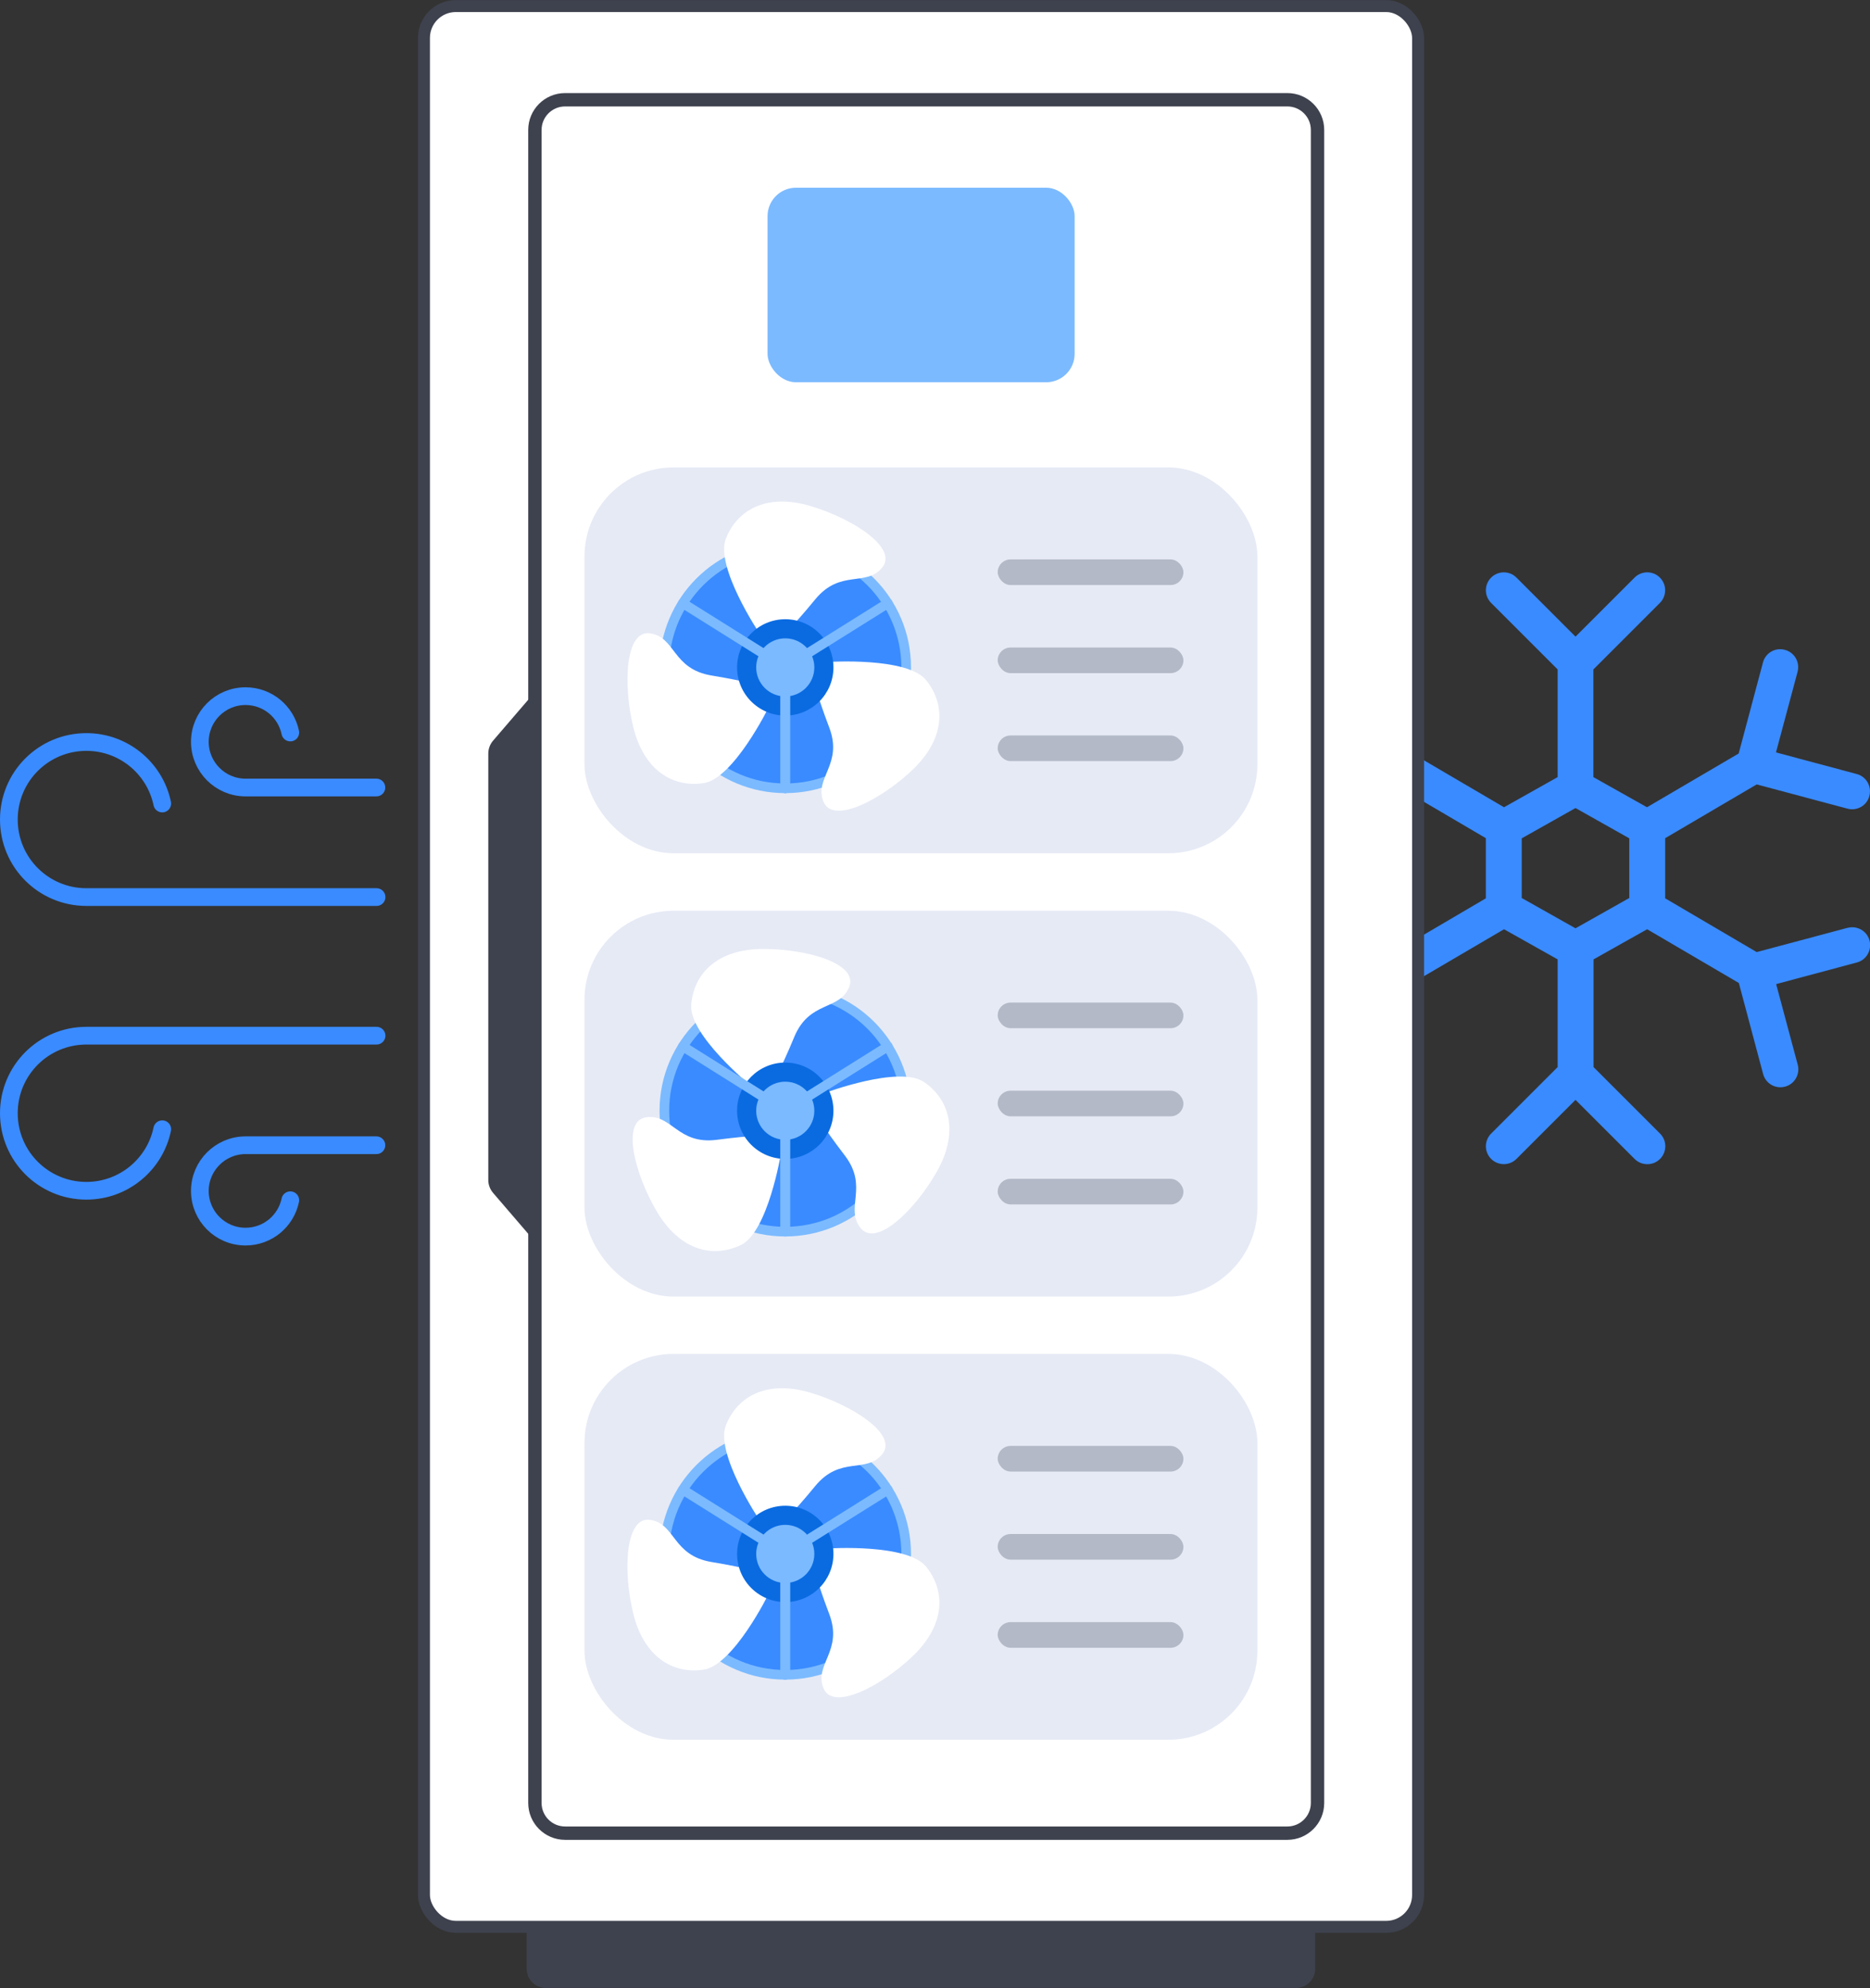 <svg xmlns="http://www.w3.org/2000/svg" id="Capa_2" data-name="Capa 2" viewBox="0 0 120.33 127.94"><rect x="0" y="0" width="120.33" height="127.94" fill="#333333" stroke="none"/><defs><style>      .cls-1 {        fill: #0a6be1;      }      .cls-2, .cls-3, .cls-4 {        fill: #fff;      }      .cls-5, .cls-6 {        stroke: #7bbaff;        stroke-width: .62px;      }      .cls-5, .cls-6, .cls-7 {        stroke-linecap: round;        stroke-linejoin: round;      }      .cls-5, .cls-7 {        fill: none;      }      .cls-8 {        fill: #3e424e;      }      .cls-9 {        fill: #b3b9c7;      }      .cls-6, .cls-10 {        fill: #3a8bff;      }      .cls-3 {        stroke-width: .77px;      }      .cls-3, .cls-4 {        stroke: #3e424e;        stroke-miterlimit: 10;      }      .cls-11 {        fill: #7bbaff;      }      .cls-7 {        stroke: #3a8bff;        stroke-width: 1.14px;      }      .cls-4 {        stroke-width: .86px;      }      .cls-12 {        fill: #e6eaf5;      }    </style></defs><g id="Capa_1-2" data-name="Capa 1"><g><path class="cls-10" d="M118.88,59.71l-5.84,1.56-5.89-3.46v-3.87l5.89-3.46,5.84,1.56c.1,.03,.2,.04,.3,.04,.51,0,.98-.34,1.11-.86,.16-.62-.2-1.25-.82-1.41l-5.19-1.39,1.39-5.19c.16-.62-.2-1.25-.82-1.41-.62-.17-1.25,.2-1.41,.82l-1.56,5.85-5.9,3.46-3.45-1.94v-6.93l4.28-4.28c.45-.45,.45-1.18,0-1.63-.45-.45-1.18-.45-1.63,0l-3.8,3.8-3.8-3.8c-.45-.45-1.18-.45-1.63,0-.45,.45-.45,1.18,0,1.63l4.28,4.28v6.93l-3.45,1.94-5.9-3.46-1.56-5.85c-.16-.62-.8-.99-1.41-.82-.62,.16-.98,.8-.82,1.41l1.39,5.19-5.19,1.39c-.62,.16-.98,.8-.82,1.41,.14,.52,.6,.86,1.11,.86,.1,0,.2-.01,.3-.04l5.84-1.56,5.89,3.46v3.87l-5.89,3.46-5.84-1.56c-.61-.17-1.25,.2-1.41,.82-.16,.62,.2,1.25,.82,1.41l5.19,1.39-1.39,5.19c-.16,.62,.2,1.25,.82,1.41,.1,.03,.2,.04,.3,.04,.51,0,.98-.34,1.11-.86l1.56-5.85,5.9-3.46,3.45,1.94v6.93l-4.28,4.28c-.45,.45-.45,1.18,0,1.63,.45,.45,1.18,.45,1.63,0l3.8-3.8,3.8,3.8c.23,.23,.52,.34,.82,.34s.59-.11,.82-.34c.45-.45,.45-1.18,0-1.63l-4.28-4.28v-6.93l3.45-1.94,5.9,3.46,1.56,5.85c.14,.52,.6,.86,1.11,.86,.1,0,.2-.01,.3-.04,.62-.16,.98-.8,.82-1.41l-1.39-5.19,5.19-1.39c.62-.16,.98-.8,.82-1.41-.16-.62-.8-.98-1.41-.82h0Zm-14.04-1.92l-3.46,1.95-3.46-1.95v-3.84l3.46-1.95,3.46,1.95v3.84Z"></path><rect class="cls-3" x="27.28" y=".39" width="63.97" height="123.61" rx="2.05" ry="2.05"></rect><g><path class="cls-8" d="M34.06,62.22v-17.27l-2.32,2.7c-.21,.24-.32,.54-.32,.84v27.45c0,.3,.11,.6,.32,.84l2.32,2.7v-17.27Z"></path><path class="cls-4" d="M5.77,37.01H113.44c1.07,0,1.94,.87,1.94,1.94v46.48c0,1.07-.87,1.94-1.94,1.94H5.77c-1.07,0-1.94-.87-1.94-1.94V38.95c0-1.07,.87-1.94,1.94-1.94Z" transform="translate(121.79 2.59) rotate(90)"></path></g><path class="cls-8" d="M83.23,123.99H33.89v2.71c0,.68,.55,1.23,1.23,1.23h48.28c.68,0,1.23-.55,1.23-1.23v-2.71h-1.41Z"></path><g><rect class="cls-12" x="37.61" y="30.08" width="43.3" height="24.83" rx="5.73" ry="5.73"></rect><rect class="cls-9" x="64.2" y="36" width="11.95" height="1.65" rx=".83" ry=".83"></rect><rect class="cls-9" x="64.2" y="41.67" width="11.95" height="1.65" rx=".83" ry=".83"></rect><rect class="cls-9" x="64.2" y="47.33" width="11.95" height="1.65" rx=".83" ry=".83"></rect><circle class="cls-6" cx="50.53" cy="42.95" r="7.78"></circle><g><g id="_Repetici&#xF3;n_radial_" data-name="&amp;lt;Repetici&#xF3;n radial&amp;gt;"><path class="cls-2" d="M49.46,45.52s-2.26,4.6-4.19,4.88c-2.05,.3-3.86-.9-4.52-3.61s-.53-6.29,1.1-6.03,1.41,2.29,3.93,2.71,2.94,.64,2.94,.64l.75,1.41Z"></path></g><g id="_Repetici&#xF3;n_radial_-2" data-name="&amp;lt;Repetici&#xF3;n radial&amp;gt;"><path class="cls-2" d="M48.85,40.73s-2.85-4.26-2.14-6.07c.77-1.93,2.7-2.89,5.39-2.11s5.71,2.69,4.67,3.97-2.69,.08-4.31,2.05-2.02,2.22-2.02,2.22l-1.6-.06Z"></path></g><g id="_Repetici&#xF3;n_radial_-3" data-name="&amp;lt;Repetici&#xF3;n radial&amp;gt;"><path class="cls-2" d="M53.29,42.6s5.12-.34,6.32,1.19c1.29,1.63,1.15,3.79-.86,5.72s-5.18,3.6-5.77,2.06,1.28-2.37,.38-4.75-.92-2.86-.92-2.86l.85-1.35Z"></path></g></g><circle class="cls-1" cx="50.53" cy="42.95" r="3.1"></circle><circle class="cls-11" cx="50.53" cy="42.95" r="1.87"></circle><polyline class="cls-5" points="50.53 50.73 50.53 42.95 43.94 38.82"></polyline><polyline class="cls-5" points="50.53 50.73 50.53 42.95 57.13 38.82"></polyline></g><g><rect class="cls-12" x="37.61" y="58.61" width="43.3" height="24.83" rx="5.73" ry="5.73"></rect><rect class="cls-9" x="64.2" y="64.52" width="11.95" height="1.65" rx=".83" ry=".83"></rect><rect class="cls-9" x="64.2" y="70.19" width="11.95" height="1.65" rx=".83" ry=".83"></rect><rect class="cls-9" x="64.2" y="75.86" width="11.95" height="1.65" rx=".83" ry=".83"></rect><circle class="cls-6" cx="50.53" cy="71.48" r="7.78"></circle><g><g id="_Repetici&#xF3;n_radial_-4" data-name="&amp;lt;Repetici&#xF3;n radial&amp;gt;"><path class="cls-2" d="M53.07,70.34s4.8-1.81,6.4-.7c1.7,1.18,2.2,3.29,.83,5.73-1.37,2.44-3.91,4.95-4.93,3.65s.54-2.63-1.01-4.66-1.71-2.47-1.71-2.47l.42-1.54Z"></path></g><g id="_Repetici&#xF3;n_radial_-5" data-name="&amp;lt;Repetici&#xF3;n radial&amp;gt;"><path class="cls-2" d="M50.25,74.24s-.83,5.06-2.59,5.89c-1.88,.88-3.95,.26-5.38-2.14-1.43-2.4-2.33-5.87-.69-6.09s2.01,1.78,4.54,1.45,2.99-.24,2.99-.24l1.13,1.14Z"></path></g><g id="_Repetici&#xF3;n_radial_-6" data-name="&amp;lt;Repetici&#xF3;n radial&amp;gt;"><path class="cls-2" d="M48.28,69.84s-3.97-3.25-3.8-5.19c.17-2.07,1.75-3.55,4.54-3.58,2.79-.03,6.24,.91,5.62,2.45s-2.55,.85-3.53,3.21-1.29,2.71-1.29,2.71l-1.55,.41Z"></path></g></g><circle class="cls-1" cx="50.53" cy="71.48" r="3.1"></circle><circle class="cls-11" cx="50.53" cy="71.48" r="1.87"></circle><polyline class="cls-5" points="50.53 79.26 50.53 71.48 43.94 67.34"></polyline><polyline class="cls-5" points="50.53 79.26 50.53 71.48 57.13 67.34"></polyline></g><g><rect class="cls-12" x="37.61" y="87.13" width="43.3" height="24.83" rx="5.73" ry="5.73"></rect><rect class="cls-9" x="64.2" y="93.05" width="11.95" height="1.65" rx=".83" ry=".83"></rect><rect class="cls-9" x="64.2" y="98.72" width="11.95" height="1.65" rx=".83" ry=".83"></rect><rect class="cls-9" x="64.2" y="104.39" width="11.95" height="1.65" rx=".83" ry=".83"></rect><circle class="cls-6" cx="50.53" cy="100" r="7.78"></circle><g><g id="_Repetici&#xF3;n_radial_-7" data-name="&amp;lt;Repetici&#xF3;n radial&amp;gt;"><path class="cls-2" d="M49.46,102.57s-2.26,4.6-4.19,4.88c-2.05,.3-3.86-.9-4.52-3.61-.67-2.71-.53-6.29,1.1-6.03s1.41,2.29,3.93,2.71,2.94,.64,2.94,.64l.75,1.41Z"></path></g><g id="_Repetici&#xF3;n_radial_-8" data-name="&amp;lt;Repetici&#xF3;n radial&amp;gt;"><path class="cls-2" d="M48.85,97.79s-2.85-4.26-2.14-6.07c.77-1.93,2.7-2.89,5.39-2.11,2.68,.78,5.71,2.69,4.67,3.97s-2.69,.08-4.31,2.05-2.02,2.22-2.02,2.22l-1.6-.06Z"></path></g><g id="_Repetici&#xF3;n_radial_-9" data-name="&amp;lt;Repetici&#xF3;n radial&amp;gt;"><path class="cls-2" d="M53.29,99.65s5.12-.34,6.32,1.19c1.29,1.63,1.15,3.79-.86,5.72-2.02,1.94-5.18,3.6-5.77,2.06s1.28-2.37,.38-4.75-.92-2.86-.92-2.86l.85-1.35Z"></path></g></g><circle class="cls-1" cx="50.53" cy="100" r="3.1"></circle><circle class="cls-11" cx="50.53" cy="100" r="1.87"></circle><polyline class="cls-5" points="50.53 107.78 50.53 100 43.94 95.87"></polyline><polyline class="cls-5" points="50.53 107.78 50.53 100 57.13 95.87"></polyline></g><rect class="cls-11" x="49.39" y="12.08" width="19.76" height="12.52" rx="1.83" ry="1.83"></rect><g><path class="cls-7" d="M10.44,51.71c-.47-2.26-2.48-3.96-4.88-3.96-2.76,0-4.99,2.23-4.99,4.99s2.23,4.99,4.99,4.99H24.23"></path><path class="cls-7" d="M18.68,47.14c-.28-1.34-1.46-2.34-2.88-2.34-1.63,0-2.94,1.32-2.94,2.94s1.32,2.94,2.94,2.94h8.42"></path><path class="cls-7" d="M10.44,72.67c-.47,2.26-2.48,3.96-4.88,3.96-2.76,0-4.99-2.23-4.99-4.99,0-2.76,2.23-4.99,4.99-4.99H24.23"></path><path class="cls-7" d="M18.68,77.24c-.28,1.34-1.46,2.34-2.88,2.34-1.63,0-2.94-1.32-2.94-2.94s1.32-2.94,2.94-2.94h8.42"></path></g></g></g></svg>